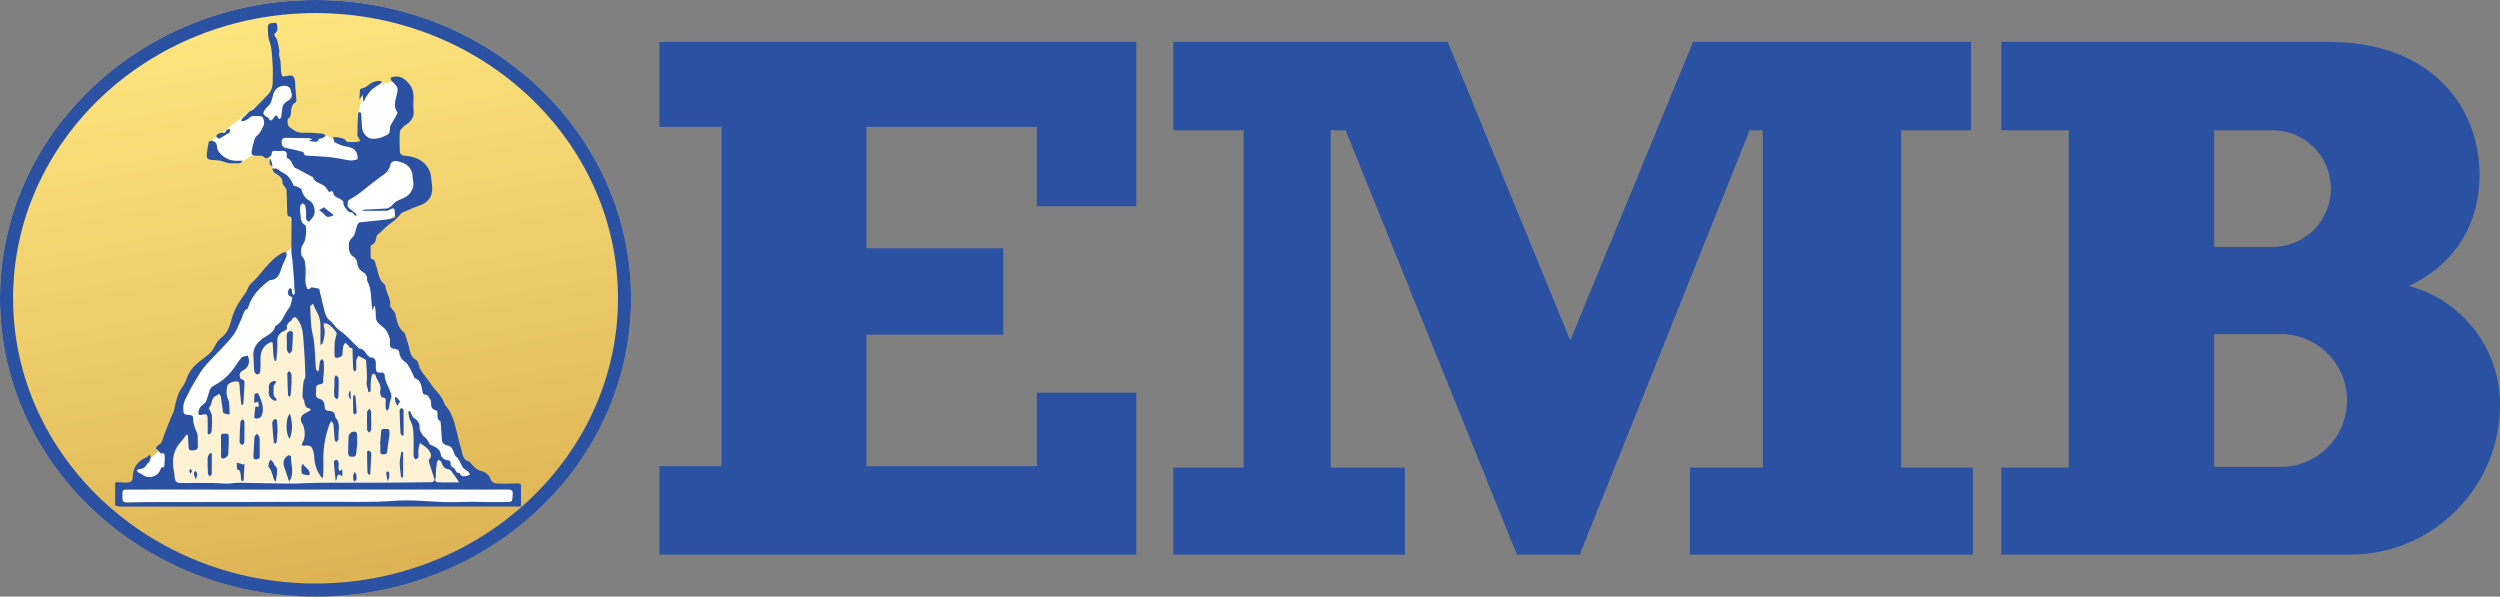 <?xml version="1.0" encoding="UTF-8"?><svg xmlns="http://www.w3.org/2000/svg" xmlns:xlink="http://www.w3.org/1999/xlink" viewBox="0 0 764.46 182.426"><rect x="0" y="0" width="764.46" height="182.426" fill="#808080" stroke="none"/><defs><style>.cls-1{fill:#fff;}.cls-2{fill:#2b51a2;}.cls-3{fill:#fdf2d3;}.cls-4{fill:url(#linear-gradient);}</style><linearGradient id="linear-gradient" x1="80.618" y1="1.209" x2="112.358" y2="181.217" gradientUnits="userSpaceOnUse"><stop offset="0" stop-color="#fee67f"/><stop offset="1" stop-color="#dcb253"/></linearGradient></defs><g id="Layer_1"><ellipse class="cls-4" cx="96.488" cy="91.213" rx="96.488" ry="91.213"/><path class="cls-2" d="m96.488,4c50.998,0,92.488,39.123,92.488,87.213s-41.49,87.213-92.488,87.213S4,139.302,4,91.213,45.49,4,96.488,4m0-4C43.199,0,0,40.837,0,91.213s43.199,91.213,96.488,91.213,96.488-40.837,96.488-91.213S149.777,0,96.488,0h0Z"/><path class="cls-1" d="m147.356,148.564l-3.13-5.409-6.06-8.12-3.394-10.284-8.485-13.277-9.438-15.757-5.834-19.878,5.834-7.03,13.075-10.181-1.697-7.091-6.798-2.269-2.334-5.185,5.739-11.151-1.416-6.718-3.371-1.186-8.66,1.794-1.898,7.901.146,7.369,2.576.945-4.228,2.444-9.376-4.62-13.713.074,4.346-12.121.918-4.25s-5.806-1.085-5.266.129c.54,1.214-1.17,3.65-1.17,3.65l-7.454,5.79-11.627,8.907.135,3.452,8.405,3.431,8.745-5.354,1.155,6.313,4.6,3.868,1.898,20.363-9.188,9.939-5.631,10.111-8.629,11.707-9.047,8.865-6.671,20.423-8.079,7.331-.926,5.077h-5.055v5.103h122.96v-5.103h-11.955Z"/><polygon class="cls-3" points="50.411 147.243 54.774 134.186 62.384 126.678 66.129 118.418 80.388 104.707 92.158 91.353 94.782 89.899 97.566 96.887 109.82 106.624 111.947 110.254 119.507 122.03 125.907 126.873 140.371 147.488 50.411 147.243"/><path class="cls-2" d="m105.275,181.977c.027-.089.055-.178.082-.267.055.089.111.178.166.267h-.248Zm-6.587-77.052c.453-1.698.888-3.398.344-5.168-.085-.278-.039-.596-.054-.895.385.042.827-.024,1.145.144,1.17.621,2.005,1.627,2.743,2.695.135.196.023.596-.038.888-.15.716-.422,1.417-.488,2.138-.09.986-.023,1.985-.044,2.978-.039,1.89.149,2.039,1.904,1.382.204-.077.45-.336.478-.538.123-.892.12-1.804.276-2.689.067-.381.411-.713.629-1.068.317.285.654.552.946.862.221.234.433.77.567.744.907-.175.683.453.7.895.071,1.857.109,3.715.212,5.569.015.277.315.539.483.808.158-.28.436-.553.453-.842.053-.865-.069-1.744.023-2.602.054-.498.389-.966.597-1.448.355.194.707.394,1.067.579.252.13.534.209.769.364.214.141.535.343.545.533.122,2.254.427,4.537.18,6.757-.117,1.055.453,1.753.471,2.649.002.107.271.318.335.291.163-.07.391-.242.397-.382.039-.896-.02-1.797.041-2.691.051-.741.192-1.481.358-2.206.043-.188.372-.478.496-.445.239.064.564.293.612.508.362,1.615,1.978,2.845,1.454,4.734-.079.284-.11.63-.02.9.142.429.409,1.17.615,1.167,1.275-.017,1.093.775,1.047,1.572-.033.577-.031,1.162.03,1.736.029.275.233.532.357.797.206-.253.528-.478.597-.764.229-.945.196-1.991.59-2.848.352-.764.174-1.299-.049-1.974-.612-1.859-1.852-3.509-1.846-5.587.001-.198-.586-.598-.856-.563-1.386.176-1.738-.066-1.832-1.381-.097-1.367.573-3.193-1.853-3.257-.118-.003-.216-.242-.349-.337-1.005-.718-1.245-2.402-2.902-2.306-.043.002-.082-.14-.141-.194-1.997-1.815-3.642-3.963-5.974-5.489-1.112-.728-1.78-2.225-3.031-3.1-.663-.463-1.076-1.472-1.315-2.316-.633-2.239-1.11-4.522-1.65-6.787-.037-.154-.056-.424-.13-.442-.749-.179-1.504-.367-2.268-.435-.221-.02-.453.396-.723.503-.201.079-.659.037-.683-.045-.216-.739-.477-1.494-.503-2.252-.05-1.473.182-2.965.033-4.421-.109-1.066-.095-2.219-.986-3.149-.73-.762-.404-3.182.349-4.004.675-.737,1.124-4.688.625-5.512-.042-.07-.088-.156-.155-.19-1.555-.81-1.213-2.387-1.449-3.701-.128-.714-.067-1.482.043-2.206.04-.262.474-.645.726-.644.257.002.665.369.737.645.183.708.251,1.452.297,2.186.041.658-.101,1.341.024,1.976.06.303.552.52.848.776.5-.634,1.119-1.208,1.476-1.914.659-1.307-.013-3.895-1.28-4.533-1.467-.739-2.058-1.921-2.503-3.367-.119-.387-.778-.642-1.229-.884-.387-.208-1.086-.201-1.205-.479-.741-1.724-1.597-3.179-3.517-3.969-.521-.214-1.047-1.006-1.825-1.123-.39-.059-.801.024-1.203.043.269.453.429,1.105.826,1.321,1.302.709,2.451,1.416,2.358,3.163-.015.278.384.57.567.87.241.396.635.798.657,1.213.121,2.312.138,4.629.221,6.943.012.347.16.975.288.986,1.215.109.976,1.011.98,1.726.016,3.104-.024,6.208.004,9.311.007.766.223,1.527.294,2.295.202,2.201.386,4.403.559,6.606.037.472-.034.952.001,1.424.051.688.204,1.372.208,2.058.002.264-.286.529-.441.794-.145-.287-.34-.562-.421-.866-.072-.271.056-.604-.041-.857-.084-.217-.361-.359-.553-.534-.181.221-.452.416-.526.669-.253.868-.281,1.674.858,1.979.15.04.366.354.331.478-.311,1.072-.398,2.37-1.075,3.143-1.471,1.679-1.796,4.219-4.025,5.296-.089.043-.138.206-.171.323-.41,1.48-1.523,2.184-2.788,2.936-2.33,1.384-4.158,3.219-3.814,6.323.149,1.342.08,2.708.218,4.053.044.424.36,1.065.688,1.167.758.235,1.139-.374,1.189-1.055.076-1.028.099-2.066.061-3.096-.085-2.32.428-4.251,2.713-5.452.912-.48.997-.142,1.05.546.086,1.11.088,2.227.196,3.334.055.563.264,1.111.403,1.665.155-.026.309-.052.464-.078.123-1.917.439-3.847.312-5.747-.121-1.818.696-2.721,2.156-3.4.498-.232,1.007-.458.743-1.288-.104-.327.365-.882.653-1.275.198-.271.624-.388.79-.667.702-1.182,1.146-1.231,1.937-.143,1.625,2.233,1.595,4.888,1.809,7.448.269,3.228.408,6.468.503,9.707.019.668-.517,1.335-.601,2.027-.173,1.431-.274,2.878-.278,4.318-.001.488.491.962.564,1.47.146,1.018.247,1.984,1.553,2.151.153.02.28.237.42.362-.104.112-.19.258-.317.332-.656.381-1.348.705-1.979,1.123-.805.534-.997,1.833-.447,2.628,1.077,1.557,1.183,4.463.249,5.941-.174.276-.217.636-.32.957.304.014.609.047.913.039.905-.024,1.917-.165,2.351.86.33.78.542,1.66.577,2.505.102,2.47.853,4.667,2.467,6.608.095-.179.262-.352.27-.532.055-1.259.15-2.522.096-3.778-.18-4.195.361-8.271,1.865-12.202.134-.351.36-.666.543-.998.234.395.625.772.674,1.189.167,1.425.187,2.866.326,4.295.036.365.304.708.466,1.061.263-.349.789-.734.747-1.041-.301-2.186.903-4.602-.956-6.558-.096-.101-.088-.313-.104-.476-.109-1.108-.871-1.54-1.829-1.549-1.054-.01-1.338-.499-1.368-1.452-.034-1.076-.357-1.914-1.632-2.28-1.678-.481-.815-1.989-.966-3.081-.135-.974.577-1.253,1.269-1.341.768-.097.917-.408.899-1.125-.023-.934.17-1.871.203-2.809.035-.99.029-1.986-.044-2.974-.021-.281-.336-.54-.517-.809-.227.263-.593.499-.653.796-.162.797-.18,1.623-.284,2.433-.023.182-.164.349-.25.523-.164-.098-.403-.157-.476-.301-.139-.272-.237-.589-.257-.893-.163-2.467-.23-4.944-.479-7.402-.168-1.656-.687-3.276-.865-4.931-.222-2.068-.257-4.157-.36-6.237-.005-.104.087-.237.171-.316.219-.204.46-.385.692-.575.104.251.205.504.315.753.17.384.309.787.526,1.142.872,1.422,1.422,2.94,1.433,4.621.013,1.92.003,3.841.003,6.093.459-.364.659-.439.691-.559Zm-24.471,18.875c.068-.127.187-.25.195-.381.118-1.804.263-3.608.309-5.415.021-.832.352-1.93-1.067-2.089-.084-.009-.154-.26-.209-.407-.371-.995-.108-1.768.855-2.24,1.228-.602,1.797-1.639,1.858-2.931.025-.525-.249-1.063-.386-1.596-.672.203-1.591.197-1.969.646-1.226,1.458-2.127,3.196-3.395,4.609-1.153,1.285-2.503,2.495-3.992,3.341-1.028.583-2.038.924-2.356,2.193-.157.626-.436,1.221-.593,1.847-.264,1.054-.591,1.914-1.673,2.566-.66.398-1.199,1.621-1.139,2.425.074.998,1.113.377,1.729.308.903-.101,1.079.444,1.096,1.119.034,1.282.016,2.565.035,3.848.007.482-.253,1.221.556,1.163.262-.019.642-.779.672-1.22.099-1.484.136-2.981.047-4.465-.037-.619-.454-1.214-.696-1.821-.082-.205-.276-.55-.219-.6,1.165-1.011.525-3.147,2.346-3.749.27-.089.477-.371.712-.563.198.284.517.546.573.856.241,1.335.4,2.684.599,4.027.053.356.031.898.239,1.019.462.269,1.045.342,1.587.452.079.016.303-.205.294-.303-.128-1.505.049-3.152-.525-4.47-.587-1.347-.445-2.543-.27-3.802.137-.981,2.186-1.873,3.496-1.445.284.093.282,1.103.383,1.696.041.241-.02.497.004.743.153,1.547.317,3.093.478,4.639.142-.001.283-.001.425-.002Zm-.205-74.655c-1.944.083-3.804.129-5.495-1.158-1.081-.823-2.067-1.785-2.134-2.947-.078-1.37-.608-1.85-1.746-2.002-.258-.035-.768.179-.801.349-.262,1.319-.503,2.651-.614,3.99-.087,1.051.493,1.488,1.597,1.536,1.303.057,2.703.12,3.867.627,1.518.661,2.999.296,4.492.381.279.016.577-.295.866-.455-.011-.107-.022-.214-.032-.321Zm35.193,85.975c0-.783.028-1.569-.017-2.349-.014-.233-.182-.582-.37-.66-1.028-.431-2.194.365-2.232,1.481-.056,1.646-.138,3.292-.135,4.937.001.372.307,1.06.475,1.06.726.003,1.772.443,1.965-.794.189-1.213.265-2.443.391-3.666l-.077-.01Zm7.095.702c0,.702.019,1.404-.006,2.104-.023.638.138,1.037.89.997.592-.032,1.108.053,1.193-.834.167-1.744.478-3.473.717-5.21.033-.242-.027-.497-.002-.742.08-.774-.291-1.053-1.021-.984-.641.061-1.471-.288-1.532.868-.067,1.266-.217,2.528-.33,3.791.03.003.061.007.091.01Zm-48.711.488c0,.988.047,1.978-.014,2.962-.052.836.403,1.117,1.027.859.483-.2,1.132-.721,1.17-1.147.168-1.879.205-3.776.162-5.664-.024-1.04-.958-.609-1.541-.702-.676-.107-.844.237-.819.853.038.945.01,1.893.01,2.839h.007Zm10.157-8.91c-.013.138.033.333.127.42.539.496,1.914-.071,2.17-.772.86-2.357-.05-4.429-.974-6.499-.086-.192-.487-.403-.671-.351-.249.069-.591.368-.612.596-.075.788-.029,1.587-.029,2.403.596-.192.897-.289,1.198-.386.075.514.15,1.028.225,1.542h-1.103c-.107.966-.229,2.006-.33,3.047ZM112.97,28.179c.9-1.163,2.009-1.682,3.1-2.399.3-.197.521-.513.779-.774-.376-.113-.758-.334-1.126-.313-.509.028-1.022.2-1.51.376-1.349.487-2.22,1.875-3.772,2.011-.14.012-.352.276-.368.439-.086.864-.121,1.732-.191,2.899.451-.621.692-.953,1.022-1.407.078.882.137,1.559.197,2.236.558-1.16,1.108-2.083,1.87-3.067Zm-33.576,108.471c0-.95.082-1.911-.037-2.846-.054-.425-.508-.8-.78-1.197-.264.342-.727.666-.759,1.028-.169,1.961-.225,3.932-.335,5.899-.033.599.136.957.817.921.629-.033,1.137-.148,1.117-.953-.023-.95-.005-1.902-.005-2.853-.006-0-.012-0-.018-0Zm9.508,9.842c.988-2.29.001-4.616.075-6.927.004-.128-.545-.448-.683-.378-1.491.759-1.925,1.994-1.359,3.679.467,1.391.936,2.78,1.436,4.266.181-.213.427-.396.532-.64Zm-1.175-42.068c0,.866-.075,1.74.032,2.593.051.407.447.771.686,1.155.3-.335.828-.648.862-1.009.164-1.711.204-3.434.267-5.154.03-.824-.599-.841-1.111-.703-.302.081-.689.477-.729.773-.103.769-.035,1.562-.035,2.345.009,0,.018,0,.027 0Zm-3.011,24.301c-.019-.204-.225-.538-.366-.55-.248-.02-.628.09-.746.276-.208.33-.382.766-.358,1.144.115,1.869.287,3.735.478,5.597.02.199.3.372.459.557.14-.212.379-.412.405-.637.142-1.219.231-2.444.302-3.25-.067-1.331-.092-2.237-.175-3.137Zm-9.962,3.578c0-1.111.032-2.224-.022-3.333-.014-.283-.297-.553-.456-.829-.263.275-.735.534-.756.826-.15,2.08-.249,4.168-.253,6.253-.001.312.578.625.888.937.191-.338.519-.664.547-1.016.077-.94.026-1.891.026-2.838h.025Zm7.17,10.057c.335.541.744,1.051.988,1.63.321.761.499,1.581.767,2.366.097.285.276.542.418.812.097-.052.27-.094.279-.158.154-1.167.395-2.338.376-3.505-.008-.481-.599-.943-.897-1.431-.122-.2-.123-.481-.261-.662-.24-.316-.543-.583-.82-.87-.191.307-.427.596-.558.927-.085.213-.016.487-.016.734l-.276.157Zm6.664-8.174c.989-2.558.864-5.065.072-7.679-1.379,1.16-1.372,6.31-.072,7.679Zm34.826-1.032c0-2.593.015-5.187-.029-7.779-.004-.212-.412-.416-.633-.624-.195.241-.562.486-.557.722.05,2.344.148,4.687.275,7.027.013.237.306.458.469.686.158-.011.316-.022.474-.033Zm-39.898-10.779c.239.176.665.1,1.005.139-.009-.221.07-.567-.041-.645-1.418-1.002-.61-2.487-.817-3.741-.036-.22.285-.496.431-.751.143-.248.273-.503.409-.756-.309-.032-.642-.155-.923-.08-1.385.367-1.487,1.44-1.321,2.744-.345,1.24.183,2.299,1.256,3.09Zm20.005,20.747c.015-.618.08-1.25-.022-1.851-.049-.286-.446-.726-.667-.715-.274.013-.769.438-.754.657.129,1.883.352,3.76.57,5.857.709-.713.024-3.004,2.038-1.393v-2.209c-.831.758-1.188.613-1.164-.346Zm-1.318-24.969c0,1.033-.068,2.074.04,3.096.034.319.541.589.832.881.141-.29.393-.575.405-.871.062-1.529.072-3.061.079-4.591.002-.411.014-.856-.132-1.225-.116-.293-.466-.494-.712-.735-.151.28-.414.552-.433.841-.058.865-.021,1.736-.021,2.605-.019-0-.039-0-.058-0Zm11.272,10.403c0-.869.041-1.74-.02-2.604-.025-.352-.273-.689-.42-1.032-.272.351-.764.692-.779,1.053-.075,1.817-.054,3.64.008,5.459.01.295.395.578.606.866.217-.296.594-.578.622-.891.083-.944.03-1.9.03-2.851-.016-0-.032-0-.048-0Zm-.275,16.565c.104-1.86.214-3.721.306-5.582.02-.409.058-.849-.066-1.223-.078-.234-.422-.432-.69-.527-.122-.043-.501.205-.5.32.006,2.104.034,4.209.114,6.312.01.265.335.518.514.777l.323-.077Zm-38.875-3.056c-.366-.126-.73-.258-1.099-.376-.277-.089-.56-.159-.841-.237.06.732-.017,2.046.203,2.098,1.015.24.886.976 1,1.619.093.525.061,1.074.17,1.594.036.173.334.292.512.436.078-.122.217-.241.224-.368.098-1.667.178-3.336.263-5.004-.144.079-.289.158-.433.237Zm14.801-25.471c0-.743.07-1.495-.031-2.224-.046-.336-.426-.626-.655-.937-.206.274-.593.55-.589.821.031,2.193.124,4.386.238,6.577.009.172.318.329.488.493.1-.19.271-.373.289-.57.127-1.383.222-2.769.327-4.155-.022-.002-.045-.004-.067-.007Zm33.591,21.587c-.17,1.098-.471,2.195-.478,3.293-.009,1.392.209,2.787.364,4.176.02.183.246.343.376.513.093-.2.267-.4.268-.6.019-2.463.012-4.926.012-7.389-.181.002-.361.004-.542.007Zm-25.15-73.856c.346.217.716.404,1.03.661.272.222.455.553.725.779.284.237.627.573.939.567.541-.009,1.079-.243,1.612-.403.034-.01.06-.26.011-.299-.918-.739-1.849-1.464-2.856-2.254-.662.43-1.062.69-1.461.949Zm-33.381,74.222c-.244.486-.679.965-.697,1.459-.058,1.608.003,3.223.101,4.831.019.314.411.605.631.907.182-.315.515-.626.523-.945.048-2.048.024-4.097.024-6.146-.194-.035-.388-.071-.582-.106Zm43.808-14.838c0,.783-.026,1.568.016,2.349.013.239.214.467.328.7.254-.171.734-.352.727-.512-.076-1.701-.217-3.401-.381-5.097-.016-.161-.308-.295-.471-.441-.086.216-.237.429-.245.648-.03.783-.012,1.569-.012,2.353.012-0.0.025-0.0.037-0Zm-14.056,21.592c.262.041.562-.159.845-.247-.134-.425-.179-.913-.423-1.261-.347-.494-.849-.878-1.269-1.324-.194-.206-.349-.448-.521-.673-.131.258-.295.505-.381.777-.06.188-.011.41-.011.616-.037,1.782-.006,1.838,1.761,2.113Zm-23.701-104.825c.174-.119.041-.684.05-1.044-.359.116-.947.144-1.034.366-.23.588-.458.863-1.151.801-.463-.042-.986.129-1.415.342-.268.132-.571.526-.557.787.011.211.471.398.876.705,1.126-.666,2.215-1.259,3.232-1.957Zm38.745,105.401c.012-.207.085-.435.022-.615-.118-.336-.316-.643-.481-.963-.17.318-.423.62-.488.957-.084.437-.061.909.003,1.353.032.226.255.424.392.634.192-.208.446-.387.556-.631.093-.206.019-.487.019-.735-.008-0-.016-0-.023-0Zm12.356-24.283c-.133-.126-.412-.098-.625-.139.051.387.102.774.152,1.161.01.081-.01.175.025.243.212.417.436.828.656,1.241.235-.406.471-.813.785-1.356-.35-.416-.639-.816-.992-1.149Zm-2.38,24.029c.032-.204.102-.41.087-.61-.02-.259-.034-.585-.191-.745-.11-.113-.596-.083-.661.03-.115.199-.046.51-.036.773.008.206.025.414.071.615.113.499.244.995.367,1.492l.5-1.515c-.046-.013-.091-.026-.137-.039Zm-11.647-23.441c-.06-.956-.119-1.912-.179-2.868-.621.967-.807,1.954.179,2.868Zm-47.025,22.717c-.009-.318-.361-.627-.558-.94-.159.319-.481.659-.442.951.071.53.357,1.03.623,1.726.175-.734.392-1.239.378-1.737Zm23.026-94.137c-.058-.332-.095-.67-.181-.994-.097-.366-.238-.721-.361-1.08-.105.036-.301.07-.302.108-.009.431-.058.88.048,1.287.077.295.368.535.563.799.077-.04.155-.079.232-.119Zm-25.103,92.547c-.11.26-.305.519-.308.779-.003.261.187.524.292.786.168-.243.336-.485.556-.804-.214-.302-.377-.531-.54-.761Zm-21.657,11.597c-.426-.134-.868-.247-1.334-.331v-6.917c.147-.121.325-.217.451-.219.982-.011,1.967.156,2.949.145,1.528-.017,1.942-.47,1.999-2.02.079-2.135.984-3.814,2.771-4.989.474-.312.989-.577,1.515-.79.361-.147.733-1.108,1.097-.247.202.478-.165,1.233-.376,1.828-.073.205-.583.25-.665.458-.478,1.219-1.422,1.603-2.626,1.662-.21.01-.408.285-.611.438.158.167.289.377.478.492.5.304,1.063.515,1.535.854,1.837,1.323,4.592.44,5.351-1.738.078-.223.222-.629.289-.62,1.229.175.81-.837.926-1.353.133-.593.027-1.237.065-1.856.045-.745-.114-1.217-1.025-1.075-.178.028-.427-.239-.605-.41-.189-.182-.315-.429-.502-.615-.197-.195-.643-.452-.617-.507.155-.321.388-.621.649-.871.363-.346.935-.565,1.132-.975.415-.863.611-1.827.955-2.727.644-1.681,1.327-3.348,2.001-5.018.313-.777.78-1.519.94-2.325.487-2.447.989-4.853,2.528-6.928.553-.745.963-1.637,1.263-2.521.918-2.71,2.876-4.497,5.104-6.103.892-.643,1.812-1.326,2.487-2.175,1.027-1.293,1.575-3.12,2.826-4.05,2.142-1.593,2.699-3.581,3.384-6.008.764-2.702,2.299-5.328,4.1-7.667.68-.883.885-2.206,1.677-2.916,3.377-3.024,5.54-7.287,9.704-9.482.353-.186.832-.136,1.252-.196-.009.449.096.94-.051,1.337-.356.962-.875,1.863-1.248,2.819-.754,1.93-.981,4.296-3.839,4.368-2.915,2.11-5.361,4.596-6.517,8.117-.073.223-.115.584-.259.636-1.254.451-1.25,1.686-1.693,2.633-.772,1.649-1.322,3.44-2.323,4.932-1.165,1.737-2.663,3.264-4.107,4.797-2.442,2.591-5.141,4.954-6.934,8.101-.974,1.709-2.082,3.354-2.916,5.128-.713,1.517-1.733,2.934-1.689,4.777.044,1.853.038,1.977,1.855,2.13.679.057,1.188.144,1.179,1.063-.008.831.158,1.687.386,2.492.235.831.795,1.589.929,2.425.175,1.092-.009,2.237.109,3.344.146,1.372-.657,1.417-1.665,1.495-1.16.09-1.155-.597-1.183-1.399-.038-1.104-.133-2.207-.203-3.31-.156-.033-.312-.065-.468-.098-.609.807-1.158,1.668-1.838,2.409-1.479,1.614-2.159,3.581-2.236,5.663-.062,1.69.365,3.396.538,5.098.128,1.266.768,1.647,2.032,1.613,3.268-.088,6.54-.047,9.809-.016,1.437.014,2.873.186,4.309.179,1.107-.006,2.214-.275,3.319-.261,5.203.063,10.405.229,15.609.265,2.676.019,5.354-.191,8.031-.233,3.274-.052,6.549-.041,9.824-.047,2.731-.004,5.463.022,8.194.008,5.835-.03,11.669-.067,17.503-.149.292-.004.865-.545.821-.706-.362-1.351-.874-2.661-1.266-4.006-.221-.757-.697-1.914-.375-2.267,1.059-1.159.322-2.139-.196-2.89-.577-.836-1.627-1.346-2.626-2.119-.176.627-.38,1.102-.431,1.593-.077.738-.12,1.496-.041,2.23.084.784-.393,1.069-.956,1.124-.148.015-.513-.718-.531-1.118-.06-1.279.03-2.565.001-3.847-.054-2.329.18-4.681-1.025-6.876-.427-.778-.418-1.796-.608-2.704.199-.054.398-.107.598-.161.152.39.263.805.468,1.165.23.402.47.935.841,1.093.893.38,1.773,1.806,1.54,2.791-.174.737.966,2.585,1.608,2.977.477.292.786.876,1.129,1.358.184.258.207.706.436.842.627.372,1.404.52,1.972.953.539.411,1.191,1.036,1.26,1.628.16,1.381.919,2.014,2.12,2.213.68.113,1.042.223.974,1.035-.031.371.275,1.067.522,1.114,1.117.211.918,2.074,2.342,1.783.273,1.351,1.303.944,2.137.871.317-.028.613-.314.918-.482-.176-.284-.299-.628-.54-.838-.544-.476-1.324-.773-1.685-1.347-.675-1.073-.941-2.338-2.014-3.251-.614-.522-.695-1.629-1.166-2.377-.273-.433-.804-.864-1.29-.969-1.386-.301-1.823-.705-1.905-2.08-.095-1.602-.216-3.202-.337-4.802-.015-.197-.034-.492-.157-.566-.914-.549-.86-1.428-.831-2.296.022-.661-.13-1.046-.91-1.192-.388-.072-.832-.628-.971-1.056-.192-.592.051-1.35-.204-1.89-.316-.67-.931-1.654-1.452-1.676-1.037-.044-.933-.549-1.081-1.213-.339-1.522-.417-3.24-2.332-3.848-.176-.056-.24-.466-.354-.714-.199-.431-.384-.87-.598-1.294-.236-.467-.473-.938-.758-1.376-.352-.543-.644-1.232-1.154-1.543-1.204-.735-1.76-1.724-1.884-3.092-.028-.304-.479-.755-.798-.816-2.038-.392-2.043-.363-2.069-2.424-.004-.29.055-.599-.025-.866-.41-1.37-.946-2.638-2.155-3.57-1.032-.796-2.166-1.574-2.126-3.174.026-1.038-.148-2.082-.232-3.123-.098-.011-.197-.022-.295-.032-.125.412-.249.824-.422,1.394-.712-3.092-.1-6.237-1.625-9.008-.209-.379-.005-.967-.156-1.401-.151-.434-.418-.966-.789-1.161-1.252-.66-2.002-1.558-2.163-3.013-.092-.83-.408-1.549-1.321-2.047-.585-.32-1.113-1.267-1.147-1.958-.062-1.267-.465-2.555.949-3.749.938-.792,1.022-2.571,1.553-3.882.134-.331.489-.773.784-.809,2.598-.309,5.209-.504,7.808-.806.996-.116,1.996-.354,2.926-.712.15-.058-.06-1.041-.097-1.597-.005-.079.06-.169.041-.241-.077-.288-.093-.703-.285-.82-.207-.127-.606-.031-.885.069-.412.149-.789.554-1.186.562-2.577.053-5.155.027-7.733.027.32-.204.665-.347,1.017-.367,2.184-.12,4.372-.187,6.554-.335.417-.028.873-.271,1.208-.542.694-.56,1.223-1.405,1.992-1.776,1.601-.772,3.328-1.137,4.348-2.932.559-.984.804-1.826.633-2.871-.065-.4-.175-.8-.179-1.201-.032-3.387-2.214-4.694-4.779-5.18-.677-.128-1.799.031-2.055,1.123-.309,1.319-.944,2.254-2.132,3.074-2.632,1.817-5.067,3.916-7.617,5.854-.828.63-1.737,1.169-2.658,1.656-.891.471-.605,1.273-.65,1.964-.016.242.241.562.458.746.699.594,1.453,1.123,2.146,1.723.118.102.039.429.052.653-.208-.122-.438-.218-.618-.372-.272-.232-.52-.732-.759-.72-.798.039-1.132-.315-1.63-.918-.611-.739-1.039-1.376-.999-2.346.008-.204-.36-.457-.596-.63-.932-.683-2.463-.712-2.525-2.363-.004-.107-.699-.328-.735-.273-.545.826-.634-.09-.799-.243-.366-.339-.588-.834-.954-1.173-1.152-1.067-3.16-1.033-3.717-2.88-.007-.023-.078-.021-.114-.04-1.529-.814-3.059-1.628-4.587-2.446-.355-.19-.834-.308-1.029-.607-.638-.978-.852-2.265-2.142-2.749-.086-.032-.142-.308-.115-.453.318-1.693-.677-1.823-1.951-1.689-.491.052-.994.017-1.489-.015-.722-.047-1.202.075-1.129.993.042.541-1.7,1.577-1.999,1.206-.918-1.142-2.125-.546-3.193-.745-.329-.061-.744-.21-.914-.459-.312-.457.794-5.021,1.279-5.353,1.241-.85,1.77-2.174,2.364-3.448.379-.813-.064-2.685-.724-2.747-1.194-.112-2.864-.345-3.503.299-.62.624-1.176.914-1.907,1.121-.238.067-.512.005-.769.002.133-.269.216-.582.41-.797.366-.406.801-.747,1.195-1.129.321-.312.587-.693.943-.954.394-.288.948-.388,1.285-.72,1.481-1.455,2.905-2.966,4.356-4.452,1.088-1.113,1.497-2.467,1.482-3.993-.018-1.82.118-3.65-.035-5.457-.196-2.319-.137-4.655-.969-6.937-.519-1.423-.434-3.082-.499-4.64-.012-.285.601-.876.849-.838.691.108,1.83-.586,2.001.513.129.826.407,1.983-.739,2.612-.112.061-.062.589.048.841.17.387.566.692.674,1.085.294,1.061.526,2.144.7,3.231.075.468-.135.979-.077,1.453.079.651.359,1.278.427,1.929.112,1.064.061,2.146.19,3.207.181,1.492.328,1.562,1.745,1.272,1.655-.339,2.142-.115,2.452,1.323.161.749.105,1.543.17,2.314.106,1.256.268,2.51.32,3.768.012.293-.257.764-.513.87-.76.313-.721.957-.965,1.565-.418,1.041.166,2.335-1.046,3.248-.364.274-.239,2.049.224,2.402,1.237.945,2.504,1.991,4.342,1.888,1.963-.11,3.948.096,5.917.24.353.026.679.419,1.018.643-.296.234-.562.532-.895.685-.433.198-1.27.197-1.324.426-.268,1.132-1.082.666-1.686.673-.482.005-.966-.185-1.277-.252.175-.063.523-.19.871-.316-.009-.085-.018-.17-.028-.255-.298-.074-.596-.206-.895-.211-2.235-.04-4.472-.008-6.705-.095-1.175-.046-1.647.342-1.556,1.55.085,1.138.548,1.494,1.929,1.7,1.485.221,2.939.657,4.403,1.013.148.036.383.151.394.25.131,1.174,1.047.925,1.767.977,2.217.16,4.446.209,6.652.459,1.906.216,3.78.695,5.683.956.661.091,1.368-.1,2.044-.215.147-.025.366-.279.365-.426-.016-2.239-1.221-3.341-3.399-3.587-1.186-.134-2.371-.66-3.442-1.225-.404-.213-.487-1.036-.716-1.582.469-.015.959-.124,1.401-.024.953.215,2.027.186,2.666,1.185.114.178.52.221.796.234.785.037,1.574.065,2.357.016.384-.024.757-.227,1.136-.349-.176-.333-.344-.67-.529-.997-.113-.2-.367-.387-.364-.576.043-2.265.11-4.53.217-6.793.008-.175.371-.333.57-.5.134.188.37.367.386.564.113,1.41.186,2.823.26,4.236.045.859.327,1.434.931,2.201,1.098,1.397,2.314,1.298,3.604,1.159.961-.104,1.887-.59,2.812-.949,1.177-.457,1.213-1.454,1.228-2.526.006-.442.386-.887.621-1.317.469-.857.962-1.702,1.428-2.56.109-.2.282-.538.203-.64-1.202-1.557-.728-3.347-.345-4.893.61-2.46.733-2.589-1.139-4.469-.299-.3-1.054-1.166-.169-1.423,1.219-.354,2.565-.254,3.708.581,1.887,1.379,2.902,3.193,2.872,5.56-.018,1.406-.138,2.828.019,4.216.217,1.923-.797,3.069-2.16,4.088-.297.222-.677.365-.909.638-.439.517-1.1,1.083-1.137,1.663-.133,2.061-.082,4.137.003,6.203.014.339.492.824.855.946.641.215,1.366.165,2.043.294,2.403.457,4.421,1.441,5.77,3.668.998,1.648.913,3.453,1.164,5.203.404,2.81-.83,5.201-3.682,6.144-1.921.635-3.759,1.52-5.623,2.32-.181.078-.264.363-.421.525-.585.603-1.147,1.236-1.782,1.781-.64.549-1.391.969-2.033,1.516-.73.622-1.392,1.324-2.084,1.991-.467.45-1.242.84-1.34,1.359-.22,1.161-.344,2.234-1.662,2.671-.09.03-.142.291-.144.446-.014,1.076-.027,2.152.004,3.227.006.21.191.579.327.595,1.144.134,1.008,1.119,1.287,1.832.78,1.996.662,4.385,2.627,5.876.262.199.255.753.373,1.143.127.422.225.854.384,1.263.513,1.322,1.169,2.591.952,4.104-.046.321.361.724.594,1.065.318.464.853.86.978,1.363.536,2.154.765,4.426,2.801,5.859.09.063.134.21.172.326.359,1.126.732,2.248,1.064,3.381.505,1.725.447,3.714,2.441,4.701.323.16.464.741.627,1.153.211.533.264,1.147.55,1.628.947,1.586,2.248,2.91,3.252,4.486,1.239,1.944,3.188,3.389,4.008,5.705.36,1.017,1.318,1.807,1.815,2.795.601,1.194,1.104,2.46,1.465,3.747.701,2.501,1.202,5.058,1.925,7.551.447,1.538.492,3.415,2.545,3.995.261.074.415.485.647.711.859.834,1.52,1.739,2.902,2.098,1.189.309,2.558,1.052,2.982,2.678.131.504,1.032,1.108,1.611,1.143,2.102.125,4.221.105,6.325-.016.697-.04,1.096.105,1.318.443v6.638H36.551Zm49.446-119.218c.181-1.047.209-2.126.448-3.157.108-.465.5-.953.898-1.245.855-.626,2.026-.967,1.894-2.475-.249-.707-.291-1.666-.787-2.073-1.446-1.187-4.076-.24-4.731,1.603-.367,1.033-.508,2.157-.958,3.145-.289.635-.996,1.068-1.441,1.648-.344.448-.76.974-.789,1.485-.02.354.543.763.89,1.103.125.122.5.058.554.174.851,1.851,1.334.549,1.963-.175.217-.25.674-.842.972.056.086.26.374.453.569.677.18-.255.471-.49.519-.768Zm47.282,110.012c.029.537-.735,1.69.522,1.755,2.248.117,4.506.033,6.57.033-.499-.754-.953-1.524-1.492-2.23-.483-.634-1.006-1.637-1.601-1.706-1.534-.178-1.932-1.151-2.366-2.308-.112-.299-.56-.472-.853-.702-.16.311-.423.61-.462.936-.164,1.404-.394,2.823-.319,4.222Zm-95.837,6.529c-.056,1.25.514,1.47,1.627,1.435,3.264-.104,6.531-.13,9.798-.136,16.541-.032,33.083.009,49.624-.094,7.381-.046,14.755.27,22.152-.292,5.019-.382,10.114.205,15.174.389,3.868.14,7.731-.211,11.6-.043,2.355.102,4.717.019,7.076.023,2.243.004,2.135-.001,2.288-2.271.092-1.357-.421-1.552-1.581-1.546-6.247.035-12.495.002-18.742 0-13.035-.003-26.071-.001-39.106-.001v.024c-6.953,0-13.905.003-20.858-.001-12.167-.007-24.334-.044-36.501-.01-3.109.009-2.433-.096-2.551,2.523Z"/></g><g id="Layer_2"><polygon class="cls-2" points="201.64 12.83 201.64 38.789 220.618 38.789 220.618 142.545 201.64 142.545 201.64 169.596 347.449 169.595 347.449 120.083 317.044 120.083 317.044 142.545 264.933 142.545 264.933 102.328 306.795 102.328 306.795 75.912 264.933 75.912 264.933 38.789 317.044 38.789 317.044 63.064 347.449 63.064 347.449 12.83 201.64 12.83"/><polygon class="cls-2" points="581.355 143.008 581.355 39.824 602.716 39.824 602.716 12.83 517.707 12.83 480.161 104.06 442.702 12.83 358.762 12.83 358.762 39.824 380.289 39.824 380.289 143.008 358.762 143.008 358.762 169.595 429.592 169.595 429.592 143.008 406.93 143.008 406.93 39.824 411.45 39.824 463.85 169.595 483.048 169.595 535.015 39.824 539.044 39.824 539.044 143.008 516.744 143.008 516.744 169.595 603.247 169.595 603.247 143.008 581.355 143.008"/><path class="cls-2" d="m736.656,87.448c12.718-6.03,21.536-17.488,21.536-33.96,0-22.222-16.273-40.657-45.655-40.657h-100.572v26.993h20.621v103.184h-20.621v26.587h106.617c25.338,0,45.878-20.541,45.878-45.878v-0c0-17.372-11.796-31.951-27.804-36.269Zm-59.59-47.624h17.84c9.853,0,17.84,7.987,17.84,17.84s-7.988,17.84-17.84,17.84h-17.84v-35.681Zm20.311,102.944h-20.311v-40.623h20.311c11.218,0,20.311,9.094,20.311,20.311s-9.094,20.311-20.311,20.311Z"/></g></svg>
